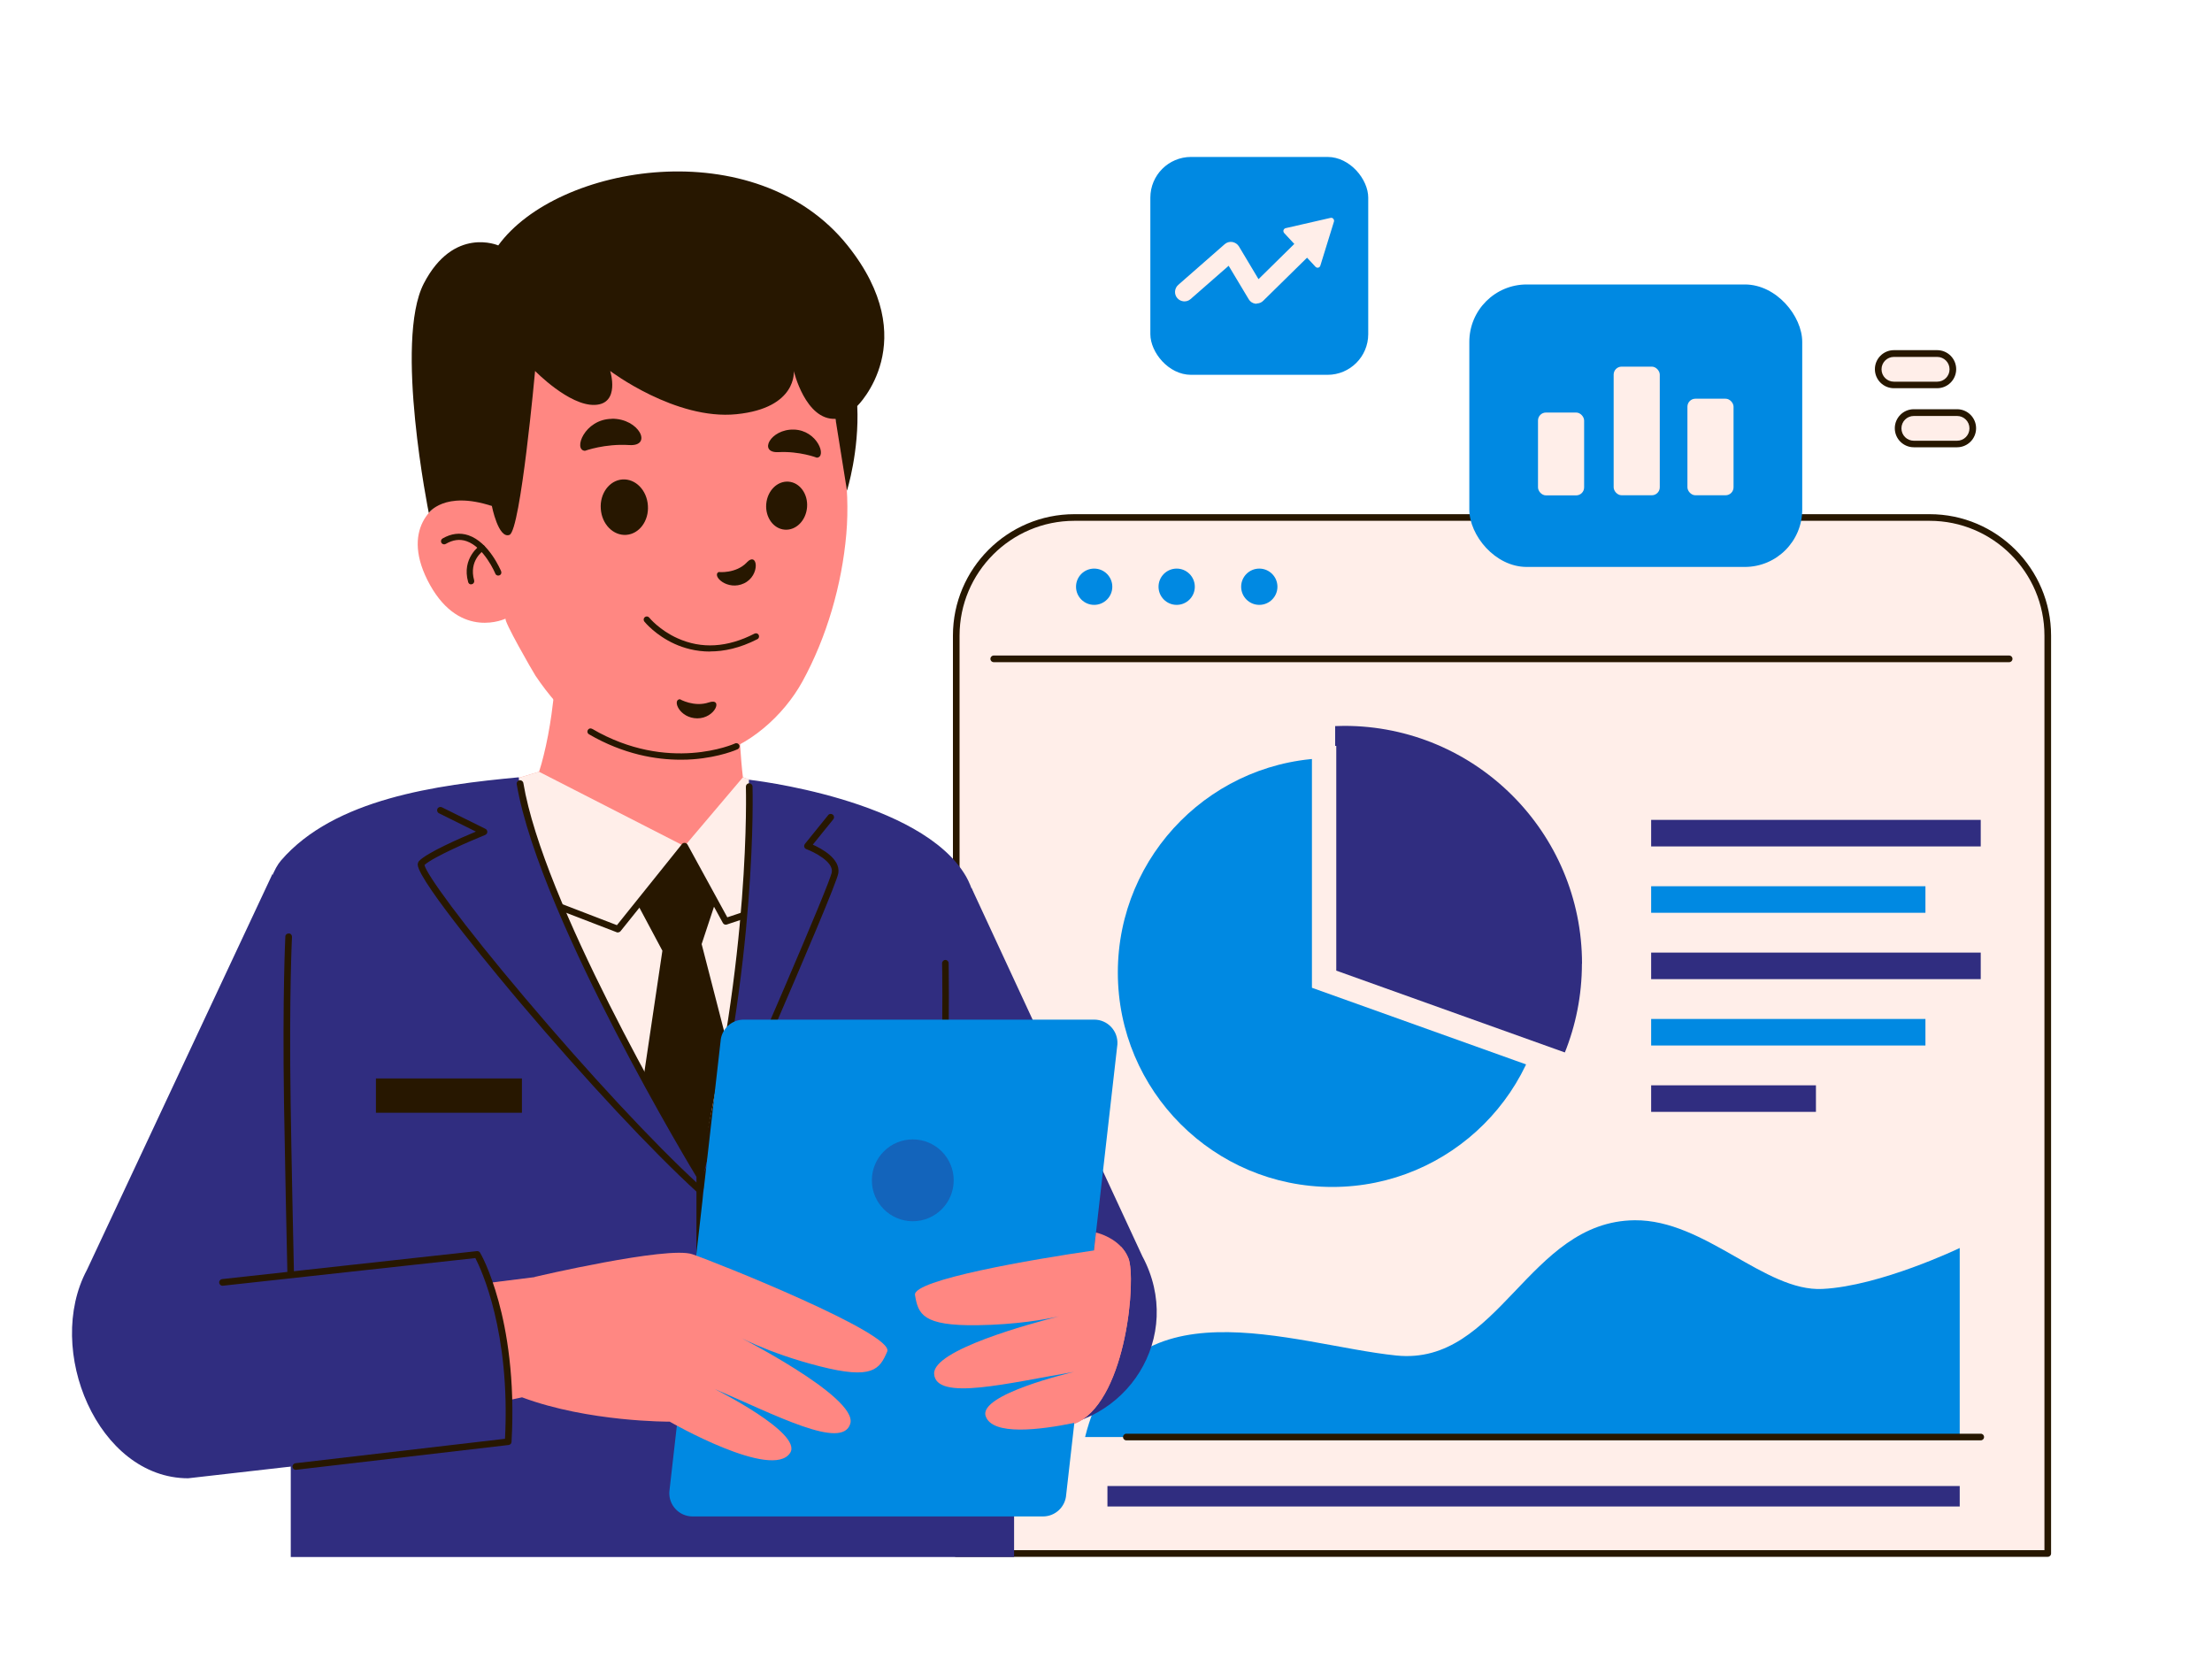 <?xml version="1.0" encoding="utf-8"?>
<svg xmlns="http://www.w3.org/2000/svg" viewBox="0 0 2000 1500">
  <g>
    <path d="M971.4,467.9h773.3c59,0,106.8,47.9,106.8,106.8v829.9h-987v-829.9c0-59,47.9-106.8,106.8-106.8Z" fill="#ffeee9"/>
    <path d="M1851.6,1407.6h-987c-1.7,0-3-1.3-3-3v-829.9c0-60.6,49.3-109.8,109.8-109.8h773.3c60.6,0,109.8,49.3,109.8,109.8v829.9c0,1.7-1.3,3-3,3ZM867.5,1401.6h981v-826.9c0-57.3-46.6-103.8-103.8-103.8h-773.3c-57.3,0-103.8,46.6-103.8,103.8v826.9Z" fill="#271700"/>
    <rect fill="#302d80" height="18.5" width="770.6" x="1001.3" y="1343.6"/>
    <path d="M1771.9,1299.3v-170.9s-71.7,34.4-124,37c-52.3,2.7-106.3-62.6-169.8-62.1-96.6.8-122.6,131.8-215.6,122.3-93-9.5-245.5-71.2-281.4,73.7h790.8Z" fill="#0089e2"/>
    <g>
      <circle cx="1204.6" cy="879.3" fill="#0089e2" r="193.9"/>
      <path d="M1430.3,871.4c0,28.6-5.6,55.9-15.7,80.9l-207.4-74.3v-221.5c2.7,0,5.4-.2,8.2-.2,118.7,0,215,96.3,215,215Z" fill="#302d80"/>
      <polygon fill="#ffeee9" points="1427.9 979.6 1186.2 893.1 1186.2 674.4 1208.2 674.4 1208.2 877.6 1435.3 958.9 1427.9 979.6"/>
      <g>
        <circle cx="989.3" cy="530.5" fill="#0089e2" r="16.4"/>
        <circle cx="1063.9" cy="530.5" fill="#0089e2" r="16.4"/>
        <circle cx="1138.6" cy="530.5" fill="#0089e2" r="16.4"/>
      </g>
    </g>
    <path d="M1790.9,1302.3h-772.5c-1.7,0-3-1.3-3-3s1.3-3,3-3h772.5c1.7,0,3,1.3,3,3s-1.3,3-3,3Z" fill="#271700"/>
    <g>
      <path d="M1816.6,598.7h-918.1c-1.7,0-3-1.3-3-3s1.3-3,3-3h918.1c1.7,0,3,1.3,3,3s-1.3,3-3,3Z" fill="#271700"/>
      <rect fill="#302d80" height="24" width="298" x="1492.9" y="741.3"/>
      <rect fill="#0089e2" height="24" width="248" x="1492.9" y="801.3"/>
      <rect fill="#302d80" height="24" width="298" x="1492.9" y="861.3"/>
      <rect fill="#0089e2" height="24" width="248" x="1492.9" y="921.3"/>
      <rect fill="#302d80" height="24" width="149" x="1492.9" y="981.3"/>
    </g>
  </g>
  <g>
    <polygon fill="#302d80" points="262.9 1073.7 262.9 1407.8 916.9 1407.8 916.9 1066.4 262.9 1073.7"/>
    <g>
      <g>
        <g>
          <g>
            <g>
              <path d="M411.4,720.6s38.3,132.8,198.9,159.2c160.6,26.4,134.4-102.9,134.4-102.9l-8.2-48.6-59.3-23.4-5.5-2.2c-.5-4.3-1-8.9-1.4-13.8-1.6-17.8-2.4-38.6-1.3-60.7,1-20.4-15.7-38.7-38.8-54-6.4-4.2-13.2-8.2-20.3-12-9.4-5-19.4-9.6-29.2-13.8-39.5-16.7-77.5-26.2-77.5-26.2,0,0,2.2,32.6,0,74-.7,15.9-2.2,32.9-4.6,50-1.8,12.6-4.1,25.1-7.1,37-1.2,5-2.6,9.9-4.1,14.6l-76,22.8Z" fill="#ff8782"/>
              <g>
                <g>
                  <path d="M657.9,274.7c-22.2-4.1-44.8-6-67.3-6.4-39.1-.6-81.5,17.6-112.4,43.6-7.6,6.4-14.2,14.1-19.1,22.8-10.3,18.3-16.4,38.8-18.6,59.6-1.1,10.7-1.3,21.5-.5,32.2.8,10.3,4.3,20.8,4.7,30.9-11.3-4.2-20.7-9.1-33.6-7.2-19.6,3-50,28.9-22.3,78.7,27.9,50,68.4,30.4,68.4,30.4-2.4,1.1,24.2,47.4,27,51.7,11.3,16.7,25.1,33.6,41.7,45.1,35.1,24.4,73.6,36.1,115.6,27.3,34.9-7.4,67-36.4,83.9-67,22.2-40.4,35.8-87.8,39.8-133.5,3.8-43.7-3.7-92.1-19.2-133.5-14.3-38.5-49-67.6-88.1-74.8Z" fill="#ff8782"/>
                  <path d="M640.9,635.1c-13.3,4.5-26.2-2.9-26.2-2.9-7.1.5-.4,17.2,15.8,17.3,16.2,0,23.7-18.9,10.4-14.4Z" fill="#271700"/>
                </g>
                <g>
                  <path d="M675.3,508.5c-10,10.4-25.6,8.7-25.6,8.7-6.3,3.6,8.2,17.3,23.1,10.2,14.9-7.1,12.4-29.3,2.4-18.9Z" fill="#271700"/>
                  <g>
                    <path d="M713,435.5c-10.2-.8-19.2,8.2-20.2,20.2-1,12,6.5,22.4,16.7,23.2,10.2.8,19.2-8.2,20.2-20.2,1-12-6.5-22.4-16.7-23.2Z" fill="#271700"/>
                    <path d="M717.8,388.4c-21.4-.6-32.5,21.4-13.9,20.4,19.1-1,34.6,5,34.6,5,9.4-.4.7-24.8-20.7-25.4Z" fill="#271700"/>
                  </g>
                  <g>
                    <path d="M562.8,433.5c-11.8.8-20.6,12.7-19.6,26.5.9,13.9,11.2,24.4,23,23.6,11.8-.8,20.6-12.7,19.6-26.5-.9-13.9-11.2-24.4-23-23.6Z" fill="#271700"/>
                    <path d="M553.1,378.7c-24.7.3-35.1,28.3-24.2,28.9,0,0,17.9-6.6,40-5.2,21.5,1.4,9-24.1-15.7-23.8Z" fill="#271700"/>
                  </g>
                </g>
                <path d="M642,589.1c-13,0-23.8-3.2-32-6.9-17.4-7.9-27-19.7-27.4-20.2-1-1.2-.8-3,.4-4,1.2-1,3-.8,4,.4.1.2,9.3,11.4,25.6,18.7,21.7,9.8,45.1,8.4,69.6-4.2,1.4-.7,3.1-.2,3.8,1.2s.2,3.1-1.2,3.8c-16,8.2-30.3,11.1-42.8,11.1Z" fill="#271700"/>
              </g>
            </g>
            <polygon fill="#ffeee9" points="487.4 697.8 618.9 765.1 671.7 702.8 705.6 714 678.9 1094.3 611.6 1094.3 451.9 896.1 459.2 706.3 487.4 697.8"/>
            <path d="M652.3,1291.2s-10.9-92.5,27.6-169.4l186.9,22.3,11.5-341.5,154.6,333.3c38.6,72-13.5,155.1-95.2,155.2l-285.4.2Z" fill="#302d80"/>
            <path d="M242.5,1273.6c0,4.3,674.3,14,674.3,14,0,0-3-424.4-43.2-494.9-40.3-70.5-196.5-87.7-196.5-87.7,0,0,4.5,158.5-44.5,362.4,0,0-161.5-276-163.5-364.6-74.3,6.9-166.9,19.4-215,75.2-50.5,58.7-11.6,491.7-11.6,495.5Z" fill="#302d80"/>
          </g>
          <path d="M266.3,1308.3c-1.6,0-3-1.3-3-2.9,0-2.2-5.1-216.6-6.5-307.4-1.5-99,1.2-150.7,1.2-151.2,0-1.7,1.5-2.9,3.2-2.8,1.7,0,2.9,1.5,2.8,3.2,0,.5-2.7,52.1-1.2,150.8,1.3,90.7,6.4,305.2,6.5,307.4,0,1.7-1.3,3-2.9,3.1,0,0,0,0,0,0Z" fill="#271700"/>
          <path d="M840.3,1234.3c0,0-.2,0-.3,0-1.6-.1-2.9-1.6-2.7-3.3,17.6-197.6,14.6-358.4,14.5-360,0-1.7,1.3-3,2.9-3.1,0,0,0,0,0,0,1.6,0,3,1.3,3,2.9,0,1.6,3.1,162.8-14.6,360.7-.1,1.6-1.4,2.7-3,2.7Z" fill="#271700"/>
          <path d="M632.7,1066.1c-1,0-2-.5-2.6-1.4-.4-.6-36.1-59.6-73.8-132.5-34.9-67.4-78.6-160.8-89.1-223.2-.3-1.6.8-3.2,2.5-3.5,1.6-.3,3.2.8,3.5,2.5,18,107.3,135.9,309.5,158.4,347.4,47.5-190.1,42.8-342.6,42.8-344.1,0-1.7,1.2-3,2.9-3.1,1.6,0,3,1.2,3.1,2.9,0,1.6,4.9,158.7-44.7,352.8-.3,1.2-1.3,2-2.5,2.2-.1,0-.3,0-.4,0Z" fill="#271700"/>
        </g>
        <path d="M450.4,520.4c-1.1,0-2.2-.7-2.6-1.8,0-.2-10-23.8-26-29.3-6.1-2.1-12.3-1.3-18.8,2.5-1.4.8-3.1.3-3.9-1-.8-1.4-.3-3.1,1-3.9,7.9-4.6,15.8-5.5,23.5-2.9,18.5,6.3,29,31.4,29.5,32.5.6,1.5,0,3.1-1.5,3.7-.4.1-.7.2-1.1.2Z" fill="#271700"/>
        <path d="M426,528.4c-1.2,0-2.4-.8-2.7-2.1-6.2-21.8,10.8-33.2,10.9-33.3,1.3-.9,3.1-.5,3.9.8.9,1.3.5,3.1-.8,3.9-.6.4-13.6,9.3-8.6,27,.4,1.5-.4,3.1-2,3.5-.3,0-.5.1-.8.1Z" fill="#271700"/>
        <path d="M615.3,686.9c-21.9,0-51.3-4.7-82.8-23-1.4-.8-1.8-2.5-1-3.9.8-1.4,2.5-1.8,3.9-1,69,40.2,128.6,13.5,129.2,13.2,1.4-.7,3.1,0,3.8,1.4s0,3.1-1.4,3.8c-.6.3-15.9,7.2-40.2,9.1-3.5.3-7.4.4-11.4.4Z" fill="#271700"/>
      </g>
      <path d="M632.7,1309.5c-1.7,0-3-1.3-3-3v-241.2c0-1.7,1.3-3,3-3s3,1.3,3,3v241.2c0,1.7-1.3,3-3,3Z" fill="#271700"/>
      <circle cx="671.1" cy="1087.8" fill="#271700" r="11.6"/>
      <circle cx="671.1" cy="1155.1" fill="#271700" r="11.6"/>
      <path d="M558.7,843.1c-.4,0-.7,0-1.1-.2l-50.6-19.5c-1.5-.6-2.3-2.3-1.7-3.9s2.3-2.3,3.9-1.7l48.6,18.7,58.8-73.3c.6-.8,1.6-1.2,2.6-1.1,1,0,1.9.7,2.4,1.5l36,65.8,12.6-4.2c1.6-.5,3.3.3,3.8,1.9.5,1.6-.3,3.3-1.9,3.8l-14.9,5c-1.4.5-2.9-.1-3.6-1.4l-35.1-64.1-57.4,71.5c-.6.7-1.4,1.1-2.3,1.1Z" fill="#271700"/>
      <path d="M576.6,817.8l22.3,41.8-17.1,115.1,50.8,88.4s16.6-94.3,24.2-122.6l-22.4-86.9,12.4-37.5-27.9-51-42.3,52.7Z" fill="#271700"/>
      <path d="M632.7,1079.1c-.7,0-1.5-.3-2-.8-40.9-37.3-100.8-101.4-160.3-171.7-15.4-18.2-92-109.6-92.7-124.7,0-1.7.6-2.7,1.1-3.3,7-7.6,37.8-21,51.5-26.7l-33.4-16.6c-1.5-.7-2.1-2.5-1.4-4,.7-1.5,2.5-2.1,4-1.4l39.4,19.5c1.1.5,1.7,1.6,1.7,2.8,0,1.2-.8,2.2-1.9,2.7-12.9,5.2-47.2,20-54.9,27.2,1.5,7.9,33.2,52,90.9,120.2,57.9,68.5,116.2,131.2,157,168.7,48.3-109.6,119-272.6,120.4-282.5,1.4-9.5-16.2-18.2-23.1-20.8-.9-.3-1.6-1.1-1.8-2-.3-.9,0-1.9.6-2.7l21-26c1-1.3,2.9-1.5,4.2-.4,1.3,1,1.5,2.9.4,4.2l-18.5,22.9c8,3.6,25,12.7,23.1,25.7-2,14.2-117.6,276.7-122.5,287.9-.4.9-1.2,1.5-2.1,1.7-.2,0-.4,0-.6,0Z" fill="#271700"/>
      <rect fill="#271700" height="31" width="132" x="339.9" y="975.1"/>
      <path d="M943,1371.1h-316.8c-12.2,0-21.8-10.3-21-22.4l46.3-407.1c.7-11.1,9.9-19.7,21-19.7h316.8c12.2,0,21.8,10.3,21,22.4l-46.3,407.1c-.7,11.1-9.9,19.7-21,19.7Z" fill="#0089e2"/>
      <path d="M483.5,1154.5s120.1-28.1,142.4-20.5c22.3,7.6,183.1,72,176.3,88-6.9,16-13.1,25.6-61.2,13.3-48.2-12.3-76.5-28.5-76.5-28.5,0,0,111.4,56.1,104.3,80.4-7.1,24.3-67.9-8-122.6-31.3,0,0,79.5,39.7,68.3,57.6-15.9,25.4-109-28.1-109-28.1,0,0-73.2.5-133.5-22l-144.2,31.3-25.4-117.3,181.2-22.7Z" fill="#ff8782"/>
      <path d="M459.2,1303.6s10.9-92.5-27.6-169.4l-186.9,22.3,1.9-366.8-168,358.5c-38.6,72,9.8,188.3,91.5,188.4l289.1-33Z" fill="#302d80"/>
      <path d="M267.5,1329c-1.5,0-2.8-1.1-3-2.7-.2-1.6,1-3.1,2.6-3.3l189.5-22.1c5-96.6-21.5-153.2-26.8-163.4l-228.3,25c-1.6.2-3.1-1-3.3-2.7-.2-1.6,1-3.1,2.7-3.3l230.3-25.3c1.2-.1,2.3.4,2.9,1.5.4.6,8.9,15.3,16.7,43.9,7.2,26.2,15,69.6,11.7,127.1,0,1.5-1.2,2.6-2.6,2.8l-192,22.4c-.1,0-.2,0-.4,0Z" fill="#271700"/>
      <path d="M975.1,1285.7c-1.2.3-2.4.5-3.7.8-31.1,6.4-74.2,11.8-80.2-6.1-6.6-19.7,77.3-39.4,79.9-40-58.6,9.8-125.2,27-126.5,1.7-1.1-21.5,86.8-45.3,112.9-51.9-12,2.7-38.2,7.5-73.8,8-49.7.7-53.5-10.1-56.4-27.3-2.3-13.6,105.7-32.2,161.8-40.3,10.3-1.5,18.8-2.6,24.6-3.3,2.6,2.8,5,6.3,6.6,10.4,7.1,18.1-1.5,124.7-45.2,148Z" fill="#ff8782"/>
    </g>
    <path d="M444.7,457.4s5.9,30.2,16,26.2c10-4,23.1-148.2,23.1-148.2,0,0,30.7,31.6,54,30.7,23.3-.9,13.9-30.7,13.9-30.7,0,0,59,44.7,114.2,39.1,55.3-5.6,51.8-39.1,51.8-39.1,0,0,10.5,44.6,37.7,43.3l10.4,64.9s11.2-35.6,9.3-76.5c0,0,60.5-58.6-8.8-145.2-83-103.6-262.5-73.5-315.8,0,0,0-40.3-17.7-67.3,34.4s4.5,207.5,4.5,207.5c0,0,13.9-20.4,57-6.3Z" fill="#271700"/>
    <g>
      <path d="M975.1,1285.7c-1.2.7-2.5,1.3-3.8,1.8v-1c.1,0,17.8-155.9,17.8-155.9l1.8-16.2s13.4,2.8,22.8,12.9c2.6,2.8,5,6.3,6.6,10.4,7.1,18.1-1.5,124.7-45.2,148Z" fill="#ff8782"/>
      <g opacity=".4">
        <circle cx="825.3" cy="1067.2" fill="#302d80" r="37"/>
      </g>
    </g>
  </g>
  <g>
    <rect fill="#0089e2" height="197" rx="36.8" ry="36.8" width="197" x="1040.1" y="141.9"/>
    <path d="M1136.3,274.6c-.4,0-.7,0-1.1,0-2.6-.3-4.9-1.8-6.2-4.1l-18.1-30.2-34.4,30.1c-3.5,3.1-8.9,2.7-12-.8s-2.7-8.9.8-12l42-36.8c1.9-1.7,4.4-2.4,6.9-2,2.5.4,4.7,1.9,6,4l17.7,29.6,44.6-43.9c3.3-3.3,8.7-3.2,12,.1,3.3,3.3,3.2,8.7-.1,12l-52.3,51.4c-1.6,1.6-3.7,2.4-5.9,2.4Z" fill="#ffeee9"/>
    <g>
      <polygon fill="#ffeee9" points="1177.2 224.1 1163 208.9 1183.4 204.2 1203.7 199.6 1197.5 219.5 1191.4 239.4 1177.2 224.1"/>
      <path d="M1191.4,242.1c-.7,0-1.4-.3-1.9-.8l-28.4-30.6c-.6-.7-.9-1.7-.6-2.6.3-.9,1-1.6,1.9-1.8l40.6-9.3c.9-.2,1.9,0,2.5.8.6.7.9,1.7.6,2.6l-12.3,39.8c-.3.9-1,1.6-1.9,1.8-.2,0-.4,0-.6,0ZM1168.1,210.4l22.1,23.8,9.6-31.1-31.7,7.2Z" fill="#ffeee9"/>
    </g>
  </g>
  <g>
    <rect fill="#0089e2" height="255.4" rx="51.9" ry="51.9" width="301" x="1328.5" y="257.2"/>
    <g>
      <rect fill="#ffeee9" height="74.9" rx="7.2" ry="7.2" width="41.7" x="1390.6" y="373"/>
      <rect fill="#ffeee9" height="116.3" rx="7.2" ry="7.2" width="41.7" x="1459" y="331.5"/>
      <rect fill="#ffeee9" height="87.3" rx="7.2" ry="7.2" width="41.7" x="1525.7" y="360.5"/>
    </g>
  </g>
  <g>
    <g>
      <rect fill="#ffeee9" height="28.3" rx="14.2" ry="14.2" width="67.4" x="1716.2" y="373.1"/>
      <rect fill="#ffeee9" height="28.3" rx="14.2" ry="14.2" width="67.4" x="1698.2" y="319.7"/>
    </g>
    <g>
      <path d="M1769.5,404.4h-39.1c-9.5,0-17.2-7.7-17.2-17.2s7.7-17.2,17.2-17.2h39.1c9.5,0,17.2,7.7,17.2,17.2s-7.7,17.2-17.2,17.2ZM1730.4,376.1c-6.2,0-11.2,5-11.2,11.2s5,11.2,11.2,11.2h39.1c6.2,0,11.2-5,11.2-11.2s-5-11.2-11.2-11.2h-39.1Z" fill="#271700"/>
      <path d="M1751.5,351h-39.1c-9.5,0-17.2-7.7-17.2-17.2s7.7-17.2,17.2-17.2h39.1c9.5,0,17.2,7.7,17.2,17.2s-7.7,17.2-17.2,17.2ZM1712.4,322.7c-6.2,0-11.2,5-11.2,11.2s5,11.2,11.2,11.2h39.1c6.2,0,11.2-5,11.2-11.2s-5-11.2-11.2-11.2h-39.1Z" fill="#271700"/>
    </g>
  </g>
</svg>
